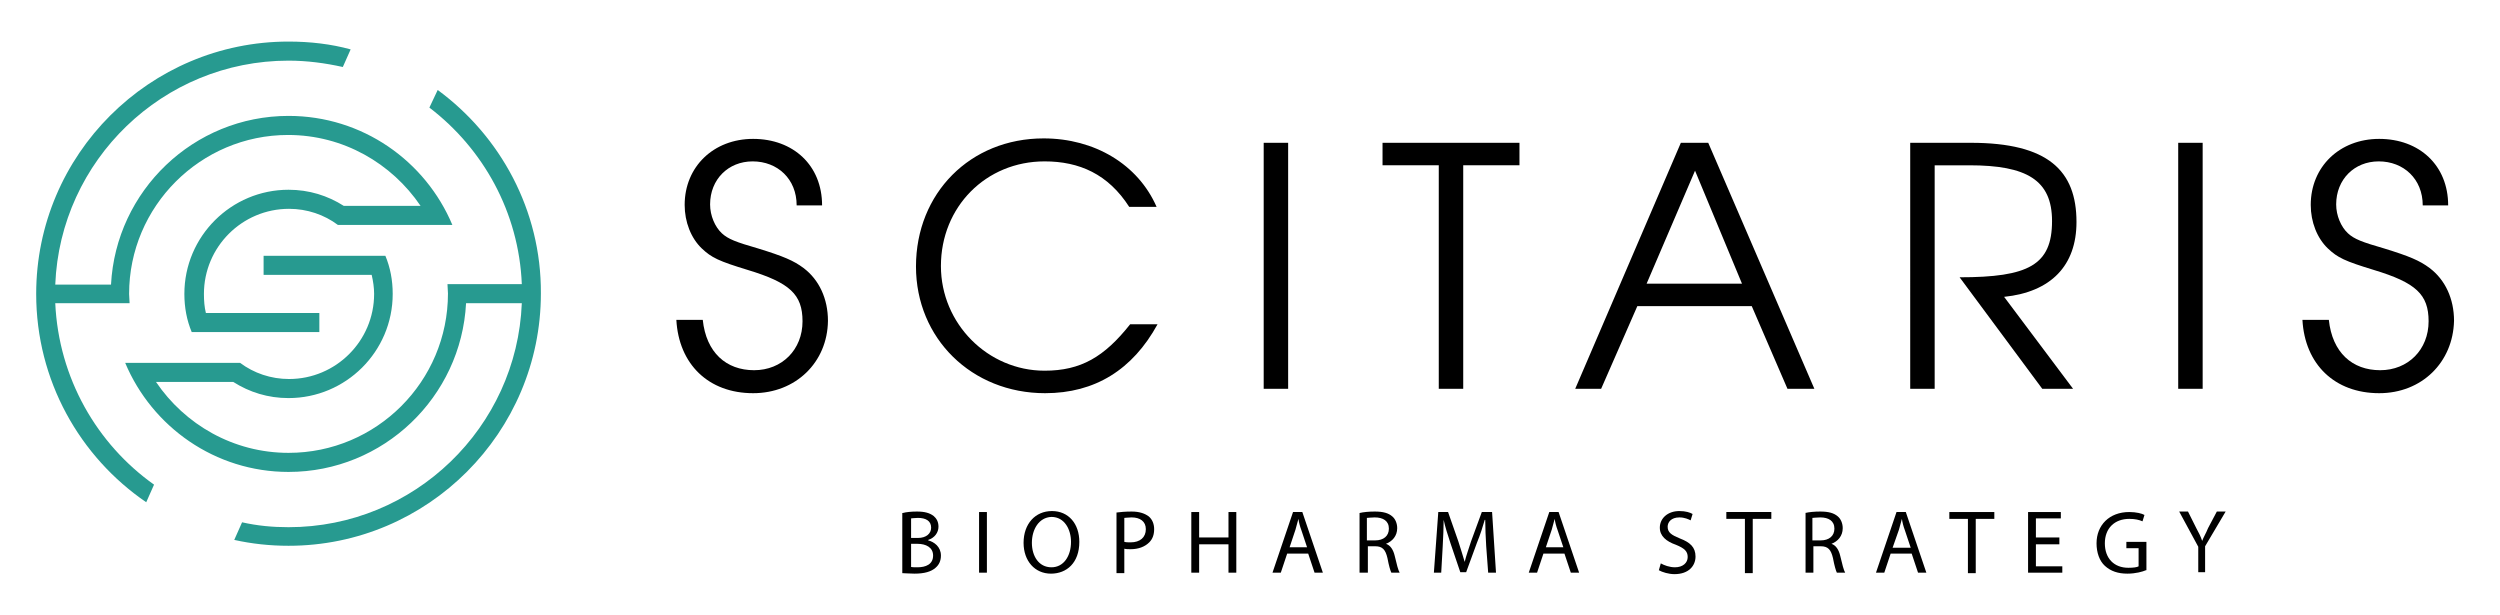 <?xml version="1.0" encoding="utf-8"?>
<!-- Generator: Adobe Illustrator 23.1.1, SVG Export Plug-In . SVG Version: 6.00 Build 0)  -->
<svg version="1.1" id="Layer_1" xmlns="http://www.w3.org/2000/svg" xmlns:xlink="http://www.w3.org/1999/xlink" x="0px" y="0px"
	 viewBox="0 0 511.2 125.8" style="enable-background:new 0 0 511.2 125.8;" xml:space="preserve">
<style type="text/css">
	.st0{fill:#279A90;}
	.st1{fill:#FFFFFF;}
</style>
<g>
	<g>
		<path d="M154,80.4c-9.1,0-15.2-5.9-15.7-15h5.4c0.7,6.7,4.8,10.3,10.5,10.3c5.7,0,9.9-4.2,9.9-10c0-5.5-2.6-7.9-11.2-10.5
			c-5.9-1.8-7.4-2.5-9.4-4.4c-2.2-2.1-3.5-5.4-3.5-8.9c0-7.8,5.9-13.5,14-13.5c8.2,0,14.1,5.4,14.1,13.6h-5.2c0-5.4-3.9-9-9-9
			c-5,0-8.7,3.7-8.7,8.8c0,2.3,1,4.6,2.4,5.9c1.3,1.2,2.9,1.8,7.4,3.1c5.2,1.6,7.3,2.5,9.3,4c3.2,2.4,5,6.3,5,10.8
			C169.2,74.1,162.7,80.4,154,80.4z"/>
		<path d="M213.7,80.4c-15,0-26.4-11.2-26.4-25.9c0-15,11.1-26.2,26.1-26.2c10.4,0,19.3,5.3,23.1,14h-5.6
			c-4.3-6.7-10.2-9.3-17.3-9.3c-12,0-21.2,9.3-21.2,21.4c0,11.8,9.6,21.4,21.2,21.4c7.4,0,12.2-2.8,17.5-9.5h5.6
			C231.6,75.6,223.9,80.4,213.7,80.4z"/>
		<path d="M258.4,79.5V29.2h5v50.3H258.4z"/>
		<path d="M299.2,33.8v45.7h-5V33.8h-11.5v-4.6h28v4.6H299.2z"/>
		<path d="M365.5,79.5l-7.3-16.9h-23.4l-7.4,16.9h-5.3l21.6-50.3h5.6L371,79.5H365.5z M346.6,34.9L336.7,58h19.5L346.6,34.9z"/>
		<path d="M409.8,60.7l14.1,18.8h-6.3l-16.9-22.8c14.1,0,18.9-2.5,18.9-11.5c0-8.4-5.2-11.4-16.9-11.4h-7.1v45.7h-5V29.2H403
			c15.8,0,21.6,5.7,21.6,16.2C424.6,54.3,419.4,59.7,409.8,60.7z"/>
		<path d="M445.4,79.5V29.2h5v50.3H445.4z"/>
		<path d="M486.5,80.4c-9.1,0-15.2-5.9-15.7-15h5.4c0.7,6.7,4.8,10.3,10.5,10.3c5.7,0,9.9-4.2,9.9-10c0-5.5-2.6-7.9-11.2-10.5
			c-5.9-1.8-7.4-2.5-9.4-4.4c-2.2-2.1-3.5-5.4-3.5-8.9c0-7.8,5.9-13.5,14-13.5c8.2,0,14.1,5.4,14.1,13.6h-5.2c0-5.4-3.9-9-9-9
			c-5,0-8.7,3.7-8.7,8.8c0,2.3,1,4.6,2.4,5.9c1.3,1.2,2.9,1.8,7.4,3.1c5.2,1.6,7.3,2.5,9.3,4c3.2,2.4,5,6.3,5,10.8
			C501.6,74.1,495.2,80.4,486.5,80.4z"/>
	</g>
	<g>
		<path d="M184.6,104.9c0.7-0.2,1.8-0.3,2.9-0.3c1.6,0,2.6,0.3,3.4,0.9c0.6,0.5,1,1.2,1,2.2c0,1.2-0.8,2.3-2.1,2.7v0.1
			c1.2,0.3,2.6,1.3,2.6,3.1c0,1.1-0.4,1.9-1.1,2.5c-0.9,0.8-2.3,1.2-4.3,1.2c-1.1,0-2-0.1-2.5-0.1V104.9z M186.2,110h1.5
			c1.7,0,2.7-0.9,2.7-2.1c0-1.4-1.1-2-2.7-2c-0.7,0-1.2,0.1-1.4,0.1V110z M186.2,115.9c0.3,0.1,0.8,0.1,1.4,0.1
			c1.7,0,3.2-0.6,3.2-2.4c0-1.7-1.5-2.4-3.2-2.4h-1.3V115.9z"/>
		<path d="M201.8,104.7v12.4h-1.6v-12.4H201.8z"/>
		<path d="M220.7,110.8c0,4.3-2.6,6.5-5.8,6.5c-3.3,0-5.6-2.6-5.6-6.3c0-3.9,2.4-6.5,5.8-6.5C218.5,104.5,220.7,107.1,220.7,110.8z
			 M211,111c0,2.7,1.4,5,4,5c2.5,0,4-2.3,4-5.2c0-2.5-1.3-5.1-4-5.1C212.4,105.8,211,108.3,211,111z"/>
		<path d="M228.3,104.8c0.8-0.1,1.8-0.2,3.1-0.2c1.6,0,2.7,0.4,3.5,1c0.7,0.6,1.1,1.5,1.1,2.6c0,1.1-0.3,2-1,2.7
			c-0.9,0.9-2.2,1.4-3.8,1.4c-0.5,0-0.9,0-1.3-0.1v5h-1.6V104.8z M229.9,110.8c0.4,0.1,0.8,0.1,1.3,0.1c1.9,0,3.1-1,3.1-2.7
			c0-1.6-1.2-2.4-2.9-2.4c-0.7,0-1.2,0.1-1.5,0.1V110.8z"/>
		<path d="M245.2,104.7v5.2h6v-5.2h1.6v12.4h-1.6v-5.8h-6v5.8h-1.6v-12.4H245.2z"/>
		<path d="M263.2,113.2l-1.3,3.9h-1.7l4.2-12.4h1.9l4.2,12.4h-1.7l-1.3-3.9H263.2z M267.3,112l-1.2-3.6c-0.3-0.8-0.5-1.6-0.6-2.3h0
			c-0.2,0.7-0.4,1.5-0.6,2.2l-1.2,3.6H267.3z"/>
		<path d="M278,104.9c0.8-0.2,2-0.3,3.1-0.3c1.7,0,2.8,0.3,3.6,1c0.6,0.5,1,1.4,1,2.4c0,1.6-1,2.7-2.3,3.2v0
			c0.9,0.3,1.5,1.2,1.8,2.5c0.4,1.7,0.7,2.9,1,3.4h-1.7c-0.2-0.4-0.5-1.4-0.8-3c-0.4-1.7-1-2.4-2.5-2.4h-1.5v5.4H278V104.9z
			 M279.6,110.5h1.6c1.7,0,2.8-0.9,2.8-2.4c0-1.6-1.2-2.3-2.9-2.3c-0.8,0-1.3,0.1-1.6,0.1V110.5z"/>
		<path d="M303.9,111.7c-0.1-1.7-0.2-3.8-0.2-5.4h-0.1c-0.4,1.4-0.9,3-1.6,4.7l-2.2,6h-1.2l-2-5.9c-0.6-1.8-1.1-3.4-1.4-4.8h0
			c0,1.5-0.1,3.6-0.2,5.5l-0.3,5.3h-1.5l0.9-12.4h2l2.1,6c0.5,1.5,0.9,2.9,1.3,4.2h0c0.3-1.3,0.8-2.6,1.3-4.2l2.2-6h2.1l0.8,12.4
			h-1.6L303.9,111.7z"/>
		<path d="M315.6,113.2l-1.3,3.9h-1.7l4.2-12.4h1.9l4.2,12.4h-1.7l-1.3-3.9H315.6z M319.7,112l-1.2-3.6c-0.3-0.8-0.5-1.6-0.6-2.3h0
			c-0.2,0.7-0.4,1.5-0.6,2.2l-1.2,3.6H319.7z"/>
		<path d="M339.6,115.2c0.7,0.4,1.8,0.8,2.9,0.8c1.6,0,2.6-0.9,2.6-2.1c0-1.2-0.7-1.8-2.4-2.5c-2-0.7-3.3-1.8-3.3-3.5
			c0-1.9,1.6-3.4,4-3.4c1.3,0,2.2,0.3,2.7,0.6l-0.4,1.3c-0.4-0.2-1.2-0.6-2.3-0.6c-1.7,0-2.4,1-2.4,1.9c0,1.2,0.8,1.7,2.5,2.4
			c2.1,0.8,3.2,1.8,3.2,3.7c0,1.9-1.4,3.6-4.3,3.6c-1.2,0-2.5-0.4-3.2-0.8L339.6,115.2z"/>
		<path d="M356.8,106.1H353v-1.4h9.2v1.4h-3.8v11.1h-1.6V106.1z"/>
		<path d="M369.1,104.9c0.8-0.2,2-0.3,3.1-0.3c1.7,0,2.8,0.3,3.6,1c0.6,0.5,1,1.4,1,2.4c0,1.6-1,2.7-2.3,3.2v0
			c0.9,0.3,1.5,1.2,1.8,2.5c0.4,1.7,0.7,2.9,1,3.4h-1.7c-0.2-0.4-0.5-1.4-0.8-3c-0.4-1.7-1-2.4-2.5-2.4h-1.5v5.4h-1.6V104.9z
			 M370.7,110.5h1.6c1.7,0,2.8-0.9,2.8-2.4c0-1.6-1.2-2.3-2.9-2.3c-0.8,0-1.3,0.1-1.6,0.1V110.5z"/>
		<path d="M386.6,113.2l-1.3,3.9h-1.7l4.2-12.4h1.9l4.2,12.4h-1.7l-1.3-3.9H386.6z M390.7,112l-1.2-3.6c-0.3-0.8-0.5-1.6-0.6-2.3h0
			c-0.2,0.7-0.4,1.5-0.6,2.2L387,112H390.7z"/>
		<path d="M402.4,106.1h-3.8v-1.4h9.2v1.4H404v11.1h-1.6V106.1z"/>
		<path d="M421.1,111.3h-4.8v4.5h5.4v1.3h-7v-12.4h6.7v1.3h-5.1v3.9h4.8V111.3z"/>
		<path d="M438.8,116.6c-0.7,0.3-2.1,0.7-3.8,0.7c-1.9,0-3.4-0.5-4.6-1.6c-1.1-1-1.7-2.7-1.7-4.6c0-3.7,2.6-6.4,6.7-6.4
			c1.4,0,2.6,0.3,3.1,0.6l-0.4,1.3c-0.7-0.3-1.5-0.5-2.7-0.5c-3,0-5,1.9-5,5c0,3.1,1.9,5,4.8,5c1,0,1.8-0.1,2.1-0.3v-3.7h-2.5v-1.3
			h4.1V116.6z"/>
		<path d="M449.5,117.1v-5.3l-3.9-7.2h1.8l1.7,3.4c0.5,0.9,0.9,1.7,1.2,2.6h0c0.3-0.8,0.8-1.6,1.2-2.6l1.8-3.4h1.8l-4.2,7.1v5.3
			H449.5z"/>
	</g>
	<g>
		<path class="st0" d="M11.3,62h11.4c0,0,0,0,0,0h3.8c0-0.6-0.1-1.3-0.1-1.9c0-17.9,14.6-32.5,32.5-32.5c11.3,0,21.2,5.8,27.1,14.5
			H70.3c-3.3-2.1-7.1-3.3-11.3-3.3c-11.7,0-21.3,9.5-21.3,21.3c0,2.8,0.5,5.4,1.5,7.8h4.2c0,0,0,0,0,0h21.9V64H42.1
			c-0.3-1.2-0.4-2.5-0.4-3.9c0-9.6,7.8-17.4,17.4-17.4c3.7,0,7.2,1.2,10,3.3h23.4C87,32.9,74.1,23.7,59,23.7
			c-19.4,0-35.3,15.3-36.3,34.5H11.3c1-25.4,22-45.8,47.7-45.8c3.8,0,7.5,0.5,11.1,1.3l1.6-3.6C67.7,9,63.4,8.5,59,8.5
			C30.6,8.5,7.4,31.6,7.4,60.1c0,17.7,8.9,33.3,22.5,42.6l1.6-3.6C19.8,90.8,12,77.3,11.3,62z"/>
		<path class="st0" d="M89.5,18.4L87.8,22c11,8.4,18.3,21.4,18.9,36.1H95.3l0,0h-3.8c0,0.6,0.1,1.3,0.1,1.9C91.6,78,77,92.6,59,92.6
			c-11.3,0-21.2-5.8-27.1-14.5h15.8c3.3,2.1,7.1,3.3,11.3,3.3c11.7,0,21.3-9.5,21.3-21.3c0-2.8-0.5-5.4-1.5-7.8h-18l0,0h-6.9v3.9H76
			c0.3,1.3,0.5,2.6,0.5,3.9c0,9.6-7.8,17.4-17.4,17.4c-3.7,0-7.2-1.2-10-3.3h-5.8l0,0H29.8l0,0h-4.2C31.1,87.3,44,96.5,59,96.5
			c19.4,0,35.3-15.3,36.3-34.5h11.4c-1,25.4-22,45.8-47.7,45.8c-3.3,0-6.4-0.3-9.5-1l-1.6,3.6c3.6,0.8,7.3,1.2,11.1,1.2
			c28.5,0,51.6-23.2,51.6-51.6C110.7,43,102.3,27.8,89.5,18.4z"/>
	</g>
</g>
</svg>
